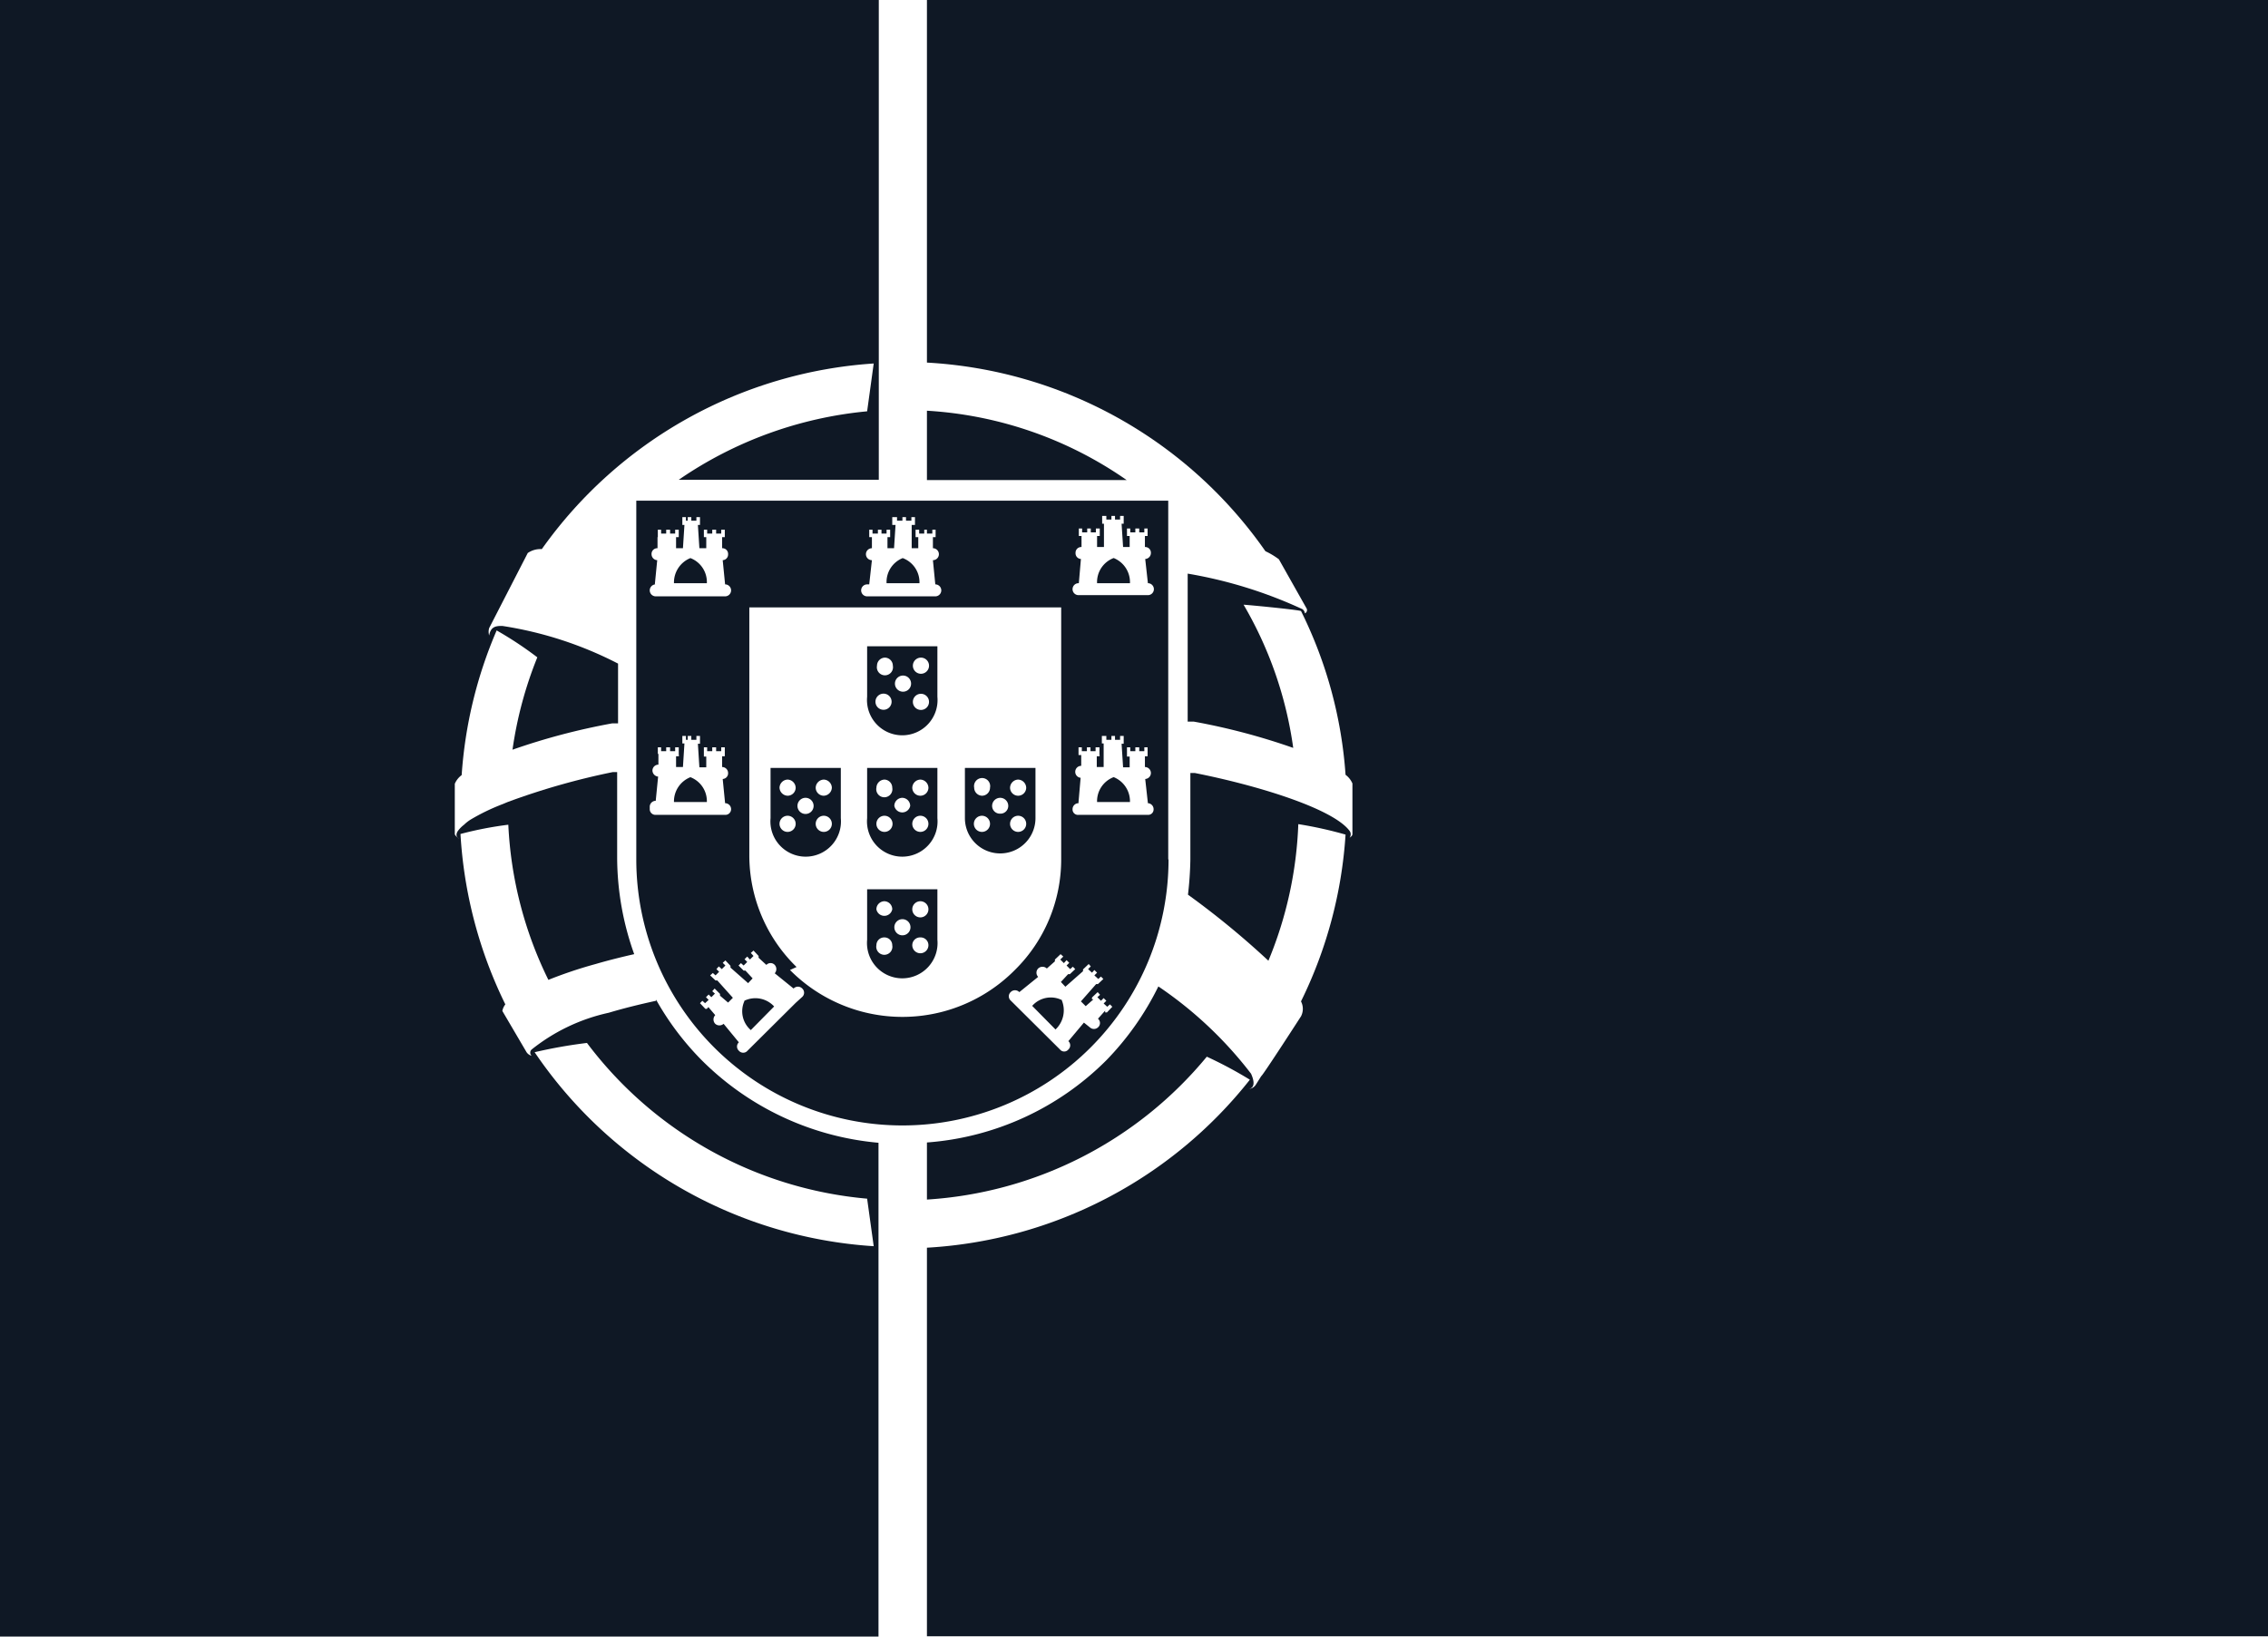 <svg xmlns="http://www.w3.org/2000/svg" viewBox="0 0 75.85 54.75"><defs><style>.cls-1{fill:#0f1825;}</style></defs><g id="Camada_2" data-name="Camada 2"><g id="Camada_1-2" data-name="Camada 1"><path class="cls-1" d="M35.52,33.46a.83.83,0,0,0-1,.19l.78.79a.88.88,0,0,0,.2-1Z"/><path class="cls-1" d="M30.19,18.67a.86.86,0,0,0-.54.84h1.1a.86.86,0,0,0-.56-.84"/><path class="cls-1" d="M21.94,33.48c-.55.12-1.08.25-1.58.4a6.26,6.26,0,0,0-2.58,1.23.14.14,0,0,0,0,.21.3.3,0,0,1-.17-.12l-.81-1.38a0,0,0,0,1,0,0,.54.54,0,0,1,.1-.22A14.88,14.88,0,0,1,15.4,27.9,12,12,0,0,1,17,27.59a13.11,13.11,0,0,0,1.34,5.19,14.63,14.63,0,0,1,1.58-.53c.41-.12.85-.23,1.29-.33a9.64,9.64,0,0,1-.57-3.21V25.83l-.15,0a23.84,23.84,0,0,0-3.51,1l-.27.11a6.89,6.89,0,0,0-.94.46,1.26,1.26,0,0,0-.25.19,1,1,0,0,0-.2.2s-.12.15,0,.24-.11-.06-.11-.13V26.22h0a.71.71,0,0,1,.23-.29,14.74,14.74,0,0,1,1.17-4.84,12.25,12.25,0,0,1,1.36.9,13.16,13.16,0,0,0-.83,3.09,22,22,0,0,1,3.33-.88l.2,0v-2a12.56,12.56,0,0,0-3.87-1.26c-.18,0-.39,0-.44.32a.43.43,0,0,1,0-.25l1.29-2.51h0a.75.75,0,0,1,.47-.13,14.8,14.8,0,0,1,11.1-6.21L29,13.76a13.3,13.3,0,0,0-6.3,2.29h6.69V0H0V54.75H29.38V42h0V38.23a9.55,9.55,0,0,1-5.94-2.79,9.45,9.45,0,0,1-1.5-2m7.28,8.25A14.83,14.83,0,0,1,17.88,35.2a16.54,16.54,0,0,1,1.75-.31A13.17,13.17,0,0,0,29,40.1Z"/><path class="cls-1" d="M37.24,26h0a.86.86,0,0,0-.55.83h1.1a.87.87,0,0,0-.54-.83"/><path class="cls-1" d="M31,16.06h6.68A13,13,0,0,0,31,13.74Z"/><path class="cls-1" d="M37.24,18.67h0a.86.86,0,0,0-.55.84h1.1a.87.87,0,0,0-.54-.84"/><path class="cls-1" d="M23.09,26a.87.87,0,0,0-.55.83h1.1a.86.86,0,0,0-.55-.83"/><path class="cls-1" d="M34.63,27.37V25.69H32.27v1.68a1.18,1.18,0,1,0,2.36,0m-.58-1.29a.28.28,0,0,1,.27.27.27.27,0,1,1-.54,0,.28.28,0,0,1,.27-.27m-1.2,1.75a.27.27,0,1,1,.26-.27.27.27,0,0,1-.26.27m0-1.21a.27.27,0,0,1-.27-.27.27.27,0,1,1,.53,0,.27.27,0,0,1-.26.27m.6.6a.26.26,0,0,1-.27-.26.27.27,0,0,1,.54,0,.26.26,0,0,1-.27.26m.33.34a.27.27,0,1,1,.27.27.27.27,0,0,1-.27-.27"/><path class="cls-1" d="M29,27.37a1.18,1.18,0,1,0,2.35,0V25.69H29Zm1.78-1.29a.28.28,0,0,1,.27.27.27.27,0,0,1-.54,0,.28.28,0,0,1,.27-.27m0,1.21a.27.27,0,1,1-.27.27.27.27,0,0,1,.27-.27m-.6-.6a.27.27,0,0,1,.26.27.27.27,0,0,1-.53,0,.27.27,0,0,1,.27-.27m-.6-.61a.27.27,0,0,1,.26.27.27.27,0,1,1-.53,0,.28.28,0,0,1,.27-.27m0,1.21a.27.27,0,1,1-.27.27.27.27,0,0,1,.27-.27"/><path class="cls-1" d="M25.77,27.37a1.18,1.18,0,1,0,2.35,0V25.69H25.77Zm1.78-1.29a.28.28,0,0,1,.27.27.28.28,0,0,1-.27.27.27.27,0,0,1-.27-.27.28.28,0,0,1,.27-.27m0,1.21a.27.27,0,0,1,0,.54.27.27,0,0,1,0-.54m-.61-.6a.27.27,0,0,1,.27.27.27.27,0,0,1-.54,0,.27.27,0,0,1,.27-.27m-.6-.61a.28.28,0,0,1,.27.27.27.27,0,0,1-.27.27.28.28,0,0,1-.27-.27.28.28,0,0,1,.27-.27m0,1.21a.27.27,0,0,1,0,.54.27.27,0,0,1,0-.54"/><path class="cls-1" d="M23.09,18.67a.88.88,0,0,0-.55.84h1.1a.86.86,0,0,0-.55-.84"/><path class="cls-1" d="M24.91,33.46a.83.83,0,0,0,.2,1l.78-.79a.85.85,0,0,0-1-.19"/><path class="cls-1" d="M39.07,28.75v-12H21.28v12h0a8.9,8.9,0,0,0,17.8,0m-3-9.24h0l.07-.81a.19.19,0,0,1-.18-.2.19.19,0,0,1,.2-.2h0l0-.37h-.09a0,0,0,0,1,0,0v-.25h.11v.13h.17v-.13h.12v.13h.17v-.13h.13v.25a0,0,0,0,1,0,0h-.09l0,.37h.23l0-.78h-.06s0,0,0,0v-.26H37v.12h.17v-.12h.12v.12h.17v-.12h.12v.26a0,0,0,0,1,0,0h-.07l.05.78h.22l0-.37h-.09a0,0,0,0,1,0,0v-.25h.11v.13h.17v-.13h.13v.13h.17v-.13h.11v.25s0,0,0,0h-.09l0,.37h0a.19.19,0,0,1,.2.2.2.2,0,0,1-.19.2l.09.81h0a.2.2,0,0,1,0,.4H36.07a.2.2,0,0,1,0-.4m0,7.32h0l.07-.81a.2.2,0,0,1-.18-.2.2.2,0,0,1,.2-.2h0l0-.36h-.09s0,0,0-.05V25h.11v.13h.17V25h.12v.13h.17V25h.13v.25a.05.05,0,0,1,0,.05h-.09l0,.36h.23l0-.79h-.06a0,0,0,0,1,0,0v-.25H37v.13h.17v-.13h.12v.13h.17v-.13h.12v.26s0,0,0,0h-.07l.05.79h.22l0-.36h-.09s0,0,0-.05V25h.11v.13h.17V25h.13v.13h.17V25h.11v.25s0,.05,0,.05h-.09l0,.36h0a.2.2,0,0,1,.2.2.2.2,0,0,1-.19.2l.09.81h0a.2.2,0,0,1,.19.21.18.18,0,0,1-.19.18H36.07a.18.18,0,0,1-.2-.18.2.2,0,0,1,.2-.21m-7-7.32h0l.09-.81a.2.2,0,0,1,0-.4h0l0-.37h-.09a0,0,0,0,1,0,0v-.25h.11v.13h.18v-.13h.12v.13h.17v-.13h.12v.25a0,0,0,0,1,0,0h-.09l0,.37h.22l.05-.78h-.06s-.05,0-.05,0v-.26H30v.12h.18v-.12h.12v.12h.18v-.12h.12v.26s0,0-.05,0h-.06l0,.78h.22l0-.37h-.09a0,0,0,0,1,0,0v-.25h.12v.13h.17v-.13H31v.13h.18v-.13h.11v.25a0,0,0,0,1,0,0h-.09l0,.37h0a.2.2,0,0,1,0,.4l.08.81h0a.2.2,0,0,1,0,.4H29a.2.2,0,0,1,0-.4m-7.1,0h0l.08-.81a.2.2,0,0,1-.19-.2.19.19,0,0,1,.2-.2h0l0-.37H22a0,0,0,0,1,0,0v-.25h.11v.13h.17v-.13h.13v.13h.17v-.13h.12v.25a0,0,0,0,1,0,0h-.09l0,.37h.23l.05-.78h-.07s0,0,0,0v-.26h.12v.12H23v-.12h.12v.12h.17v-.12h.12v.26a0,0,0,0,1,0,0h-.07l.05.78h.23v-.37h-.08a0,0,0,0,1,0,0v-.25h.11v.13h.17v-.13h.13v.13h.17v-.13h.12v.25a0,0,0,0,1,0,0h-.09l0,.37h0a.19.19,0,0,1,.2.2.19.19,0,0,1-.18.2l.08.81h0a.2.2,0,0,1,0,.4H21.93a.2.2,0,0,1,0-.4M21.73,27a.2.2,0,0,1,.2-.21h0l.08-.81a.21.21,0,0,1-.19-.2.2.2,0,0,1,.2-.2h0l0-.36H22s0,0,0-.05V25h.11v.13h.17V25h.13v.13h.17V25h.12v.25a.05.05,0,0,1,0,.05h-.09l0,.36h.23l.05-.79h-.07a0,0,0,0,1,0,0v-.25h.12v.13H23v-.13h.12v.13h.17v-.13h.12v.26s0,0,0,0h-.07l.05.79h.23v-.36h-.08s0,0,0-.05V25h.11v.13h.17V25h.13v.13h.17V25h.12v.25a0,0,0,0,1,0,.05h-.09l0,.36h0a.2.2,0,0,1,.2.2.19.19,0,0,1-.18.2l.08.81h0a.2.2,0,0,1,.2.21.19.19,0,0,1-.2.18H21.93a.19.19,0,0,1-.2-.18m4.88,6.47L25,35.15a.19.19,0,0,1-.29,0,.19.19,0,0,1,0-.28l0,0-.51-.62a.21.21,0,0,1-.28,0,.21.21,0,0,1,0-.29h0l-.23-.27h0l-.05.06h-.05l-.18-.19.08-.08.09.08.12-.11-.09-.09.09-.09.09.09.12-.12-.09-.08.08-.09.18.18a0,0,0,0,1,0,.06l0,0,0,0,.27.23.16-.16-.52-.58,0,0s-.05,0-.06,0l-.18-.17.09-.08.09.08.12-.12-.09-.09.08-.09.1.09.12-.12-.09-.09.09-.08.17.18s0,0,0,.06l0,0,.59.52.15-.16-.24-.26h0l0,0a0,0,0,0,1-.06,0l-.17-.17.08-.08.09.08.12-.12-.09-.09.09-.09.09.1.12-.12-.09-.1.09-.08.17.18s0,.05,0,.06l0,0h0l.26.24,0,0a.19.19,0,0,1,.28,0,.21.21,0,0,1,0,.28l.63.51,0,0a.2.2,0,0,1,.29,0,.19.19,0,0,1,0,.28m-.19-1a5.21,5.21,0,0,1-1.58-3.72V20.32H35.49v8.42a5.19,5.19,0,0,1-1.55,3.71,5.29,5.29,0,0,1-7.52,0m9.83,1.76-.52.62,0,0a.19.19,0,0,1,0,.28.18.18,0,0,1-.28,0l-1.65-1.64a.19.19,0,0,1,0-.28.2.2,0,0,1,.29,0l0,0,.63-.51a.2.2,0,0,1,0-.28.21.21,0,0,1,.29,0l0,0,.27-.24h0l0,0s0,0,0-.06l.19-.18.09.08-.1.1.12.12.09-.1.09.09-.09.09.12.12.09-.08.08.08-.18.17s0,0-.06,0l0,0h0l-.24.26.15.16.59-.52,0,0s0,0,0-.06l.19-.18.07.08-.09.09.13.12.08-.09.09.09-.09.09.13.12.09-.08.08.08-.18.17s0,0-.06,0l0,0-.51.58.16.16.26-.23v0l-.05,0s0,0,0-.06l.19-.18.08.09-.09.08.12.12.09-.09.09.09-.09.09.12.11.09-.08.08.08-.18.19h-.06l0-.06h0l-.24.27h0a.19.19,0,0,1,0,.29.2.2,0,0,1-.27,0"/><path class="cls-1" d="M29,31.44a1.18,1.18,0,1,0,2.35,0V29.75H29Zm1.78-1.29a.27.27,0,0,1,.27.27.27.27,0,0,1-.54,0,.27.27,0,0,1,.27-.27m0,1.21a.26.26,0,0,1,.27.26.27.27,0,0,1-.54,0,.26.26,0,0,1,.27-.26m-.6-.61a.27.27,0,1,1-.27.27.27.27,0,0,1,.27-.27m-.6-.6a.27.27,0,0,1,.26.27.27.27,0,0,1-.53,0,.27.27,0,0,1,.27-.27m0,1.21a.26.26,0,0,1,.26.26.27.27,0,1,1-.53,0,.26.26,0,0,1,.27-.26"/><path class="cls-1" d="M29,23.31a1.18,1.18,0,1,0,2.35,0V21.62H29ZM30.8,22a.27.27,0,0,1,.27.27.27.27,0,0,1-.54,0A.27.27,0,0,1,30.8,22m0,1.21a.27.27,0,1,1-.27.26.27.27,0,0,1,.27-.26m-.6-.61a.27.27,0,1,1-.27.27.27.27,0,0,1,.27-.27m-.6-.6a.27.27,0,0,1,.26.27.27.27,0,1,1-.53,0A.27.27,0,0,1,29.6,22m0,1.21a.27.27,0,0,1,0,.53.27.27,0,1,1,0-.53"/><path class="cls-1" d="M31,0V12.13a14.79,14.79,0,0,1,11.32,6.31,2.54,2.54,0,0,1,.45.27h0l.93,1.65a.12.12,0,0,1-.06.16s0-.08-.08-.14a15.1,15.1,0,0,0-3.84-1.19v4.95l.2,0a21.7,21.7,0,0,1,3.33.88,13,13,0,0,0-1.66-4.79c.09,0,1.75.16,1.92.21A14.56,14.56,0,0,1,45,25.92a.71.71,0,0,1,.23.29V27.9c0,.07-.07.1-.1.13a.19.19,0,0,0,0-.24c-.55-.73-3-1.5-5.17-1.93l-.15,0v2.9a11.5,11.5,0,0,1-.08,1.17,28,28,0,0,1,2.69,2.21,13.15,13.15,0,0,0,1-4.57,13.64,13.64,0,0,1,1.58.35,14.76,14.76,0,0,1-1.49,5.58.54.54,0,0,1,0,.5s-1.29,2-1.33,2l-.17.27a.31.31,0,0,1-.26.16s.32,0,.09-.51A13.23,13.23,0,0,0,38.74,33,9.59,9.59,0,0,1,37,35.47,9.46,9.46,0,0,1,31,38.22v1.91a13.2,13.2,0,0,0,9.36-4.78,13.71,13.71,0,0,1,1.44.77A14.83,14.83,0,0,1,31,41.74v13H75.85V0Z"/></g></g></svg>